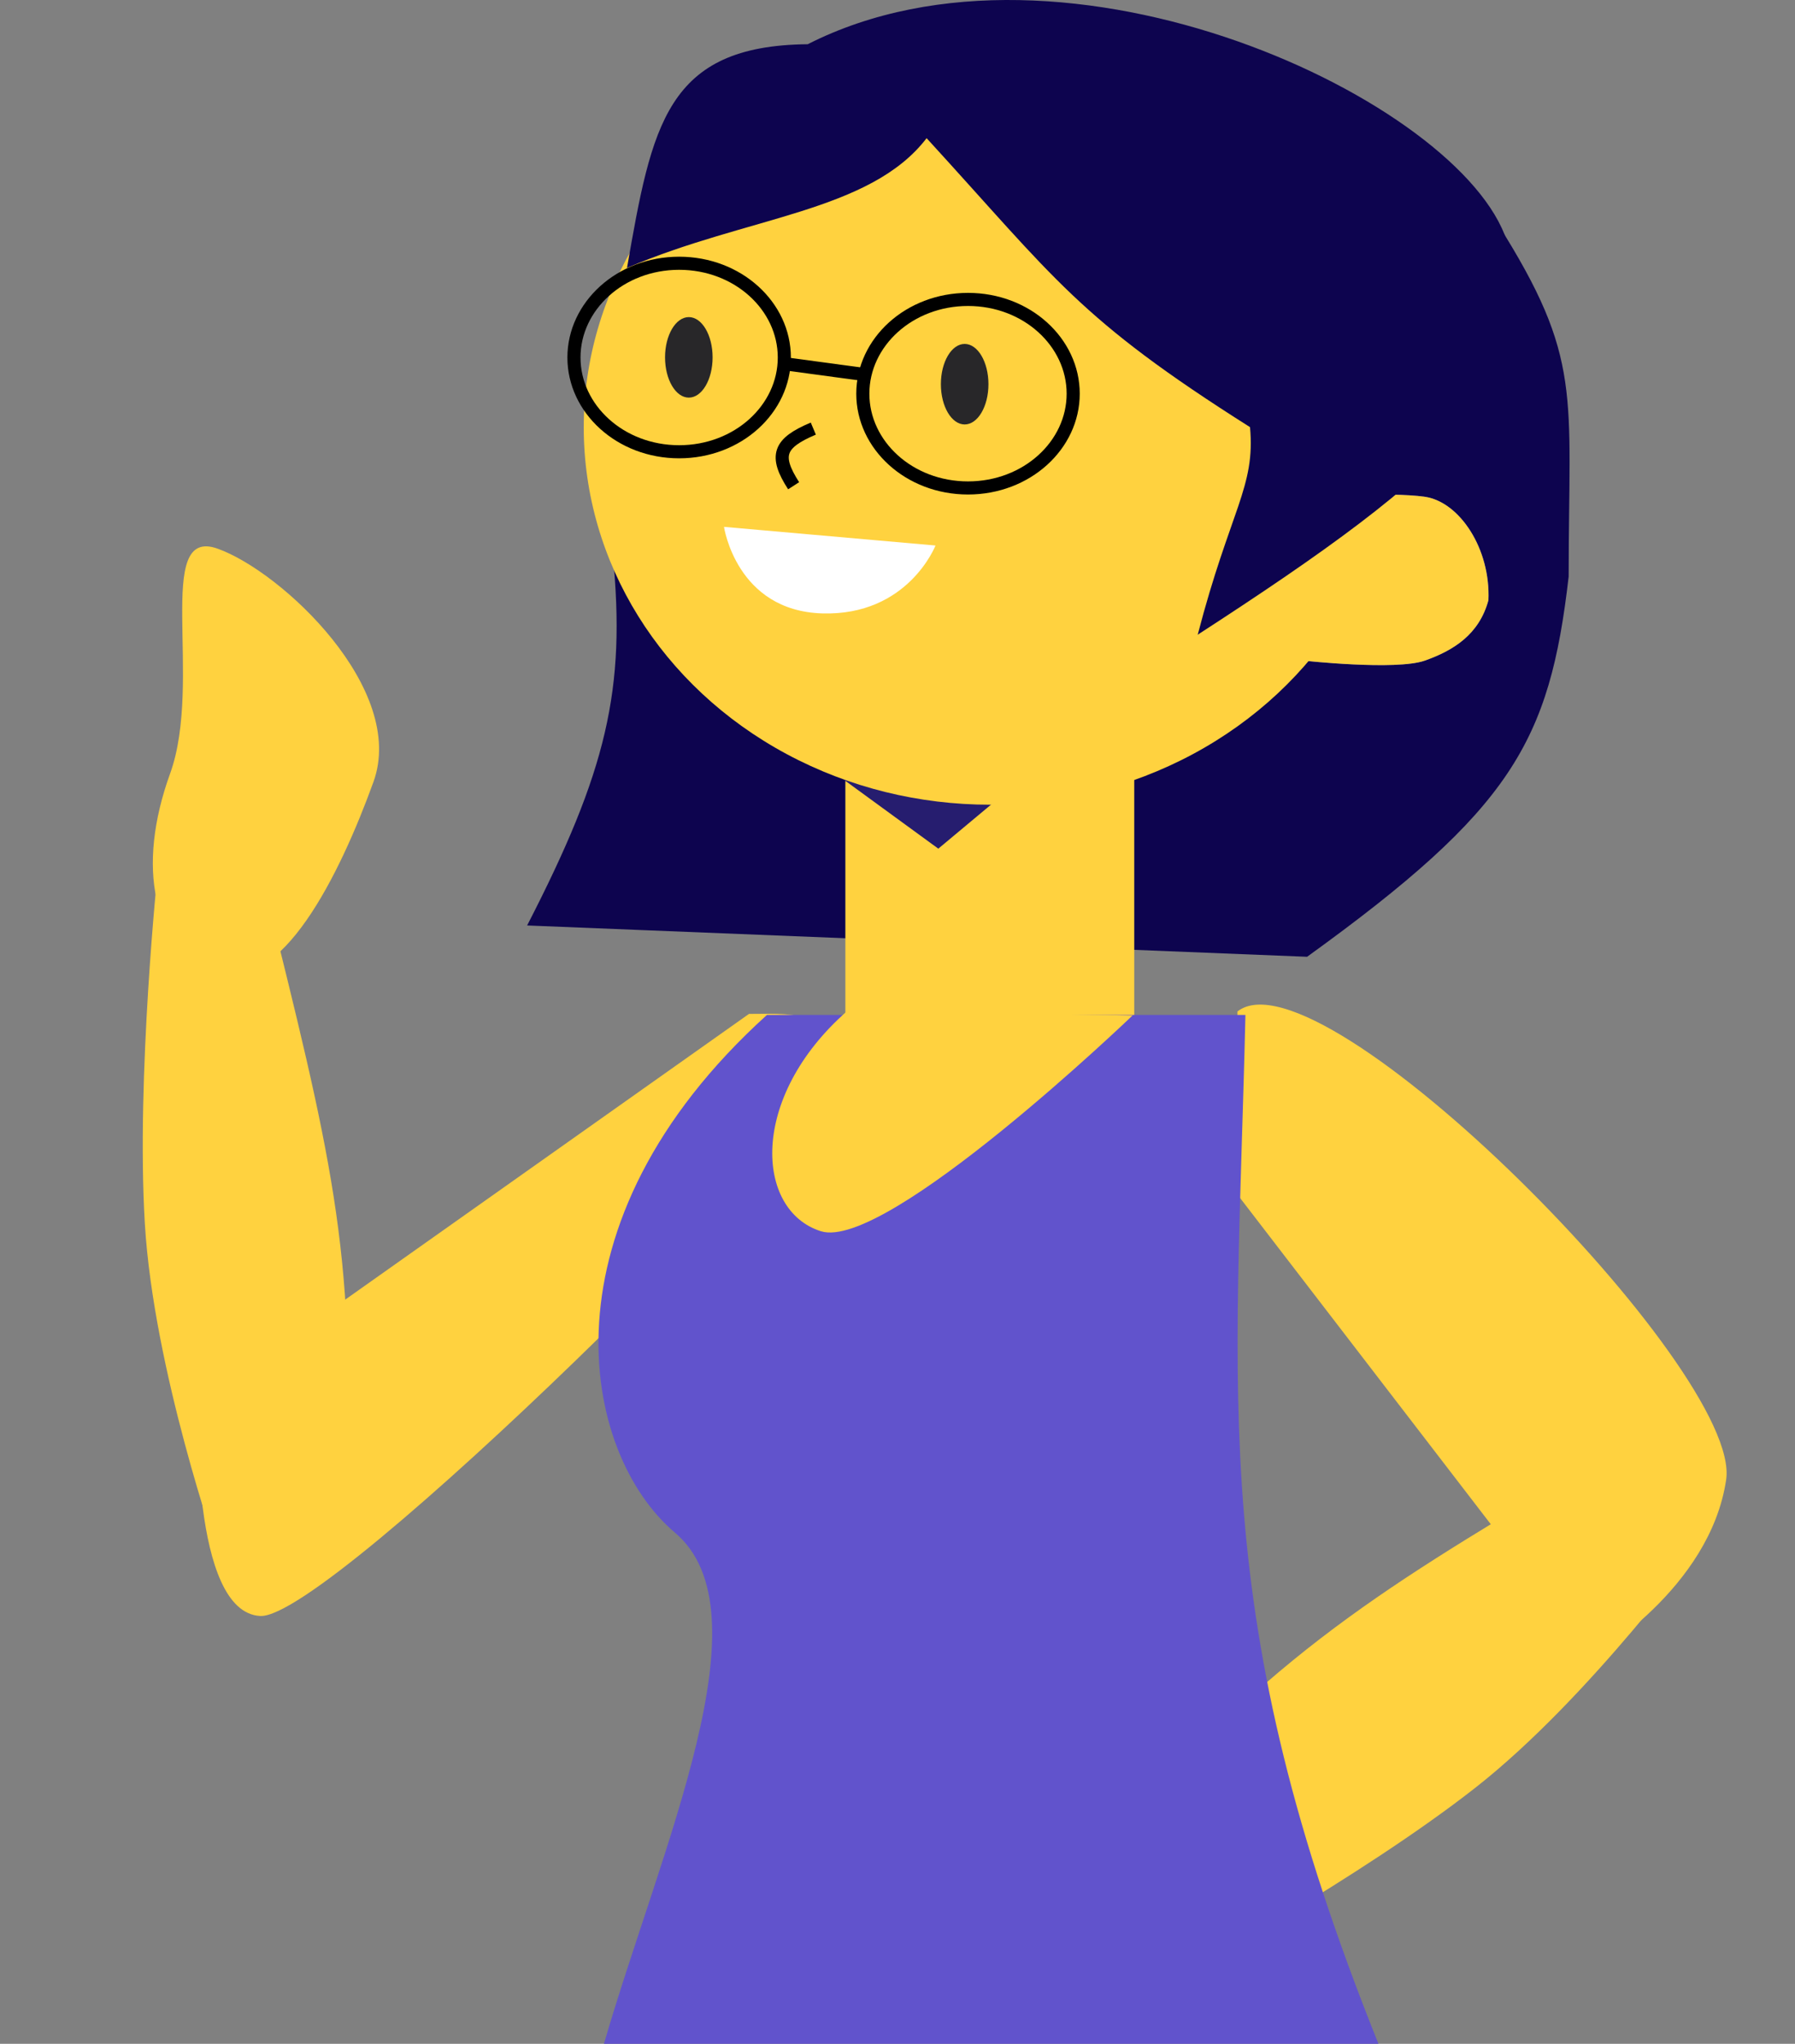<svg width="137" height="156" viewBox="0 0 137 156" fill="none" xmlns="http://www.w3.org/2000/svg">
<rect x="0" y="0" width="137" height="156" fill="#808080" stroke="none"/>
<path d="M64.41 81.197C62.671 77.266 61.47 77.349 57.167 77.389L15.108 107.153C15.108 107.153 14.524 123.073 19.864 123.346C25.203 123.619 63.988 85.008 64.41 81.197Z" fill="#FFD23F"/>
<path d="M21.058 71.213L12.053 66.338C12.053 66.338 10.386 82.208 11.054 93.383C11.721 104.558 16.64 118.58 16.64 118.58L26.222 116.067C27.355 97.678 25.739 90.095 21.058 71.213Z" fill="#FFD23F"/>
<path d="M119.725 44.008C119.725 30.008 120.832 27.392 114.28 17.034L46.765 42.3C47.792 52.639 46.292 58.861 40.232 70.64L99.761 73.03C115.369 61.762 118.273 56.641 119.725 44.008Z" fill="#0D044F"/>
<path d="M108.754 37.92C106.108 37.529 99.466 37.92 99.466 37.92V50.421C99.466 50.421 106.551 51.202 108.754 50.421C110.958 49.64 112.894 48.417 113.601 45.815C113.773 41.891 111.401 38.31 108.754 37.92Z" fill="#6153CC"/>
<rect width="22.048" height="30.779" transform="matrix(-1 0 0 1 86.569 51.952)" fill="#FFD23F"/>
<path d="M77.049 60.239L64.313 59.45L71.615 64.777L77.049 60.239Z" fill="#261D6F"/>
<ellipse cx="30.992" cy="28.806" rx="30.992" ry="28.806" transform="matrix(-1 0 0 1 106.537 3.81)" fill="#FFD23F"/>
<path d="M108.754 37.92C106.108 37.529 99.466 37.92 99.466 37.92V50.421C99.466 50.421 106.551 51.202 108.754 50.421C110.958 49.64 112.894 48.417 113.601 45.815C113.773 41.891 111.401 38.31 108.754 37.92Z" fill="#FFD23F"/>
<path d="M94.446 77.204L94.446 91.18L121.541 126.442C121.541 126.442 130.515 121.28 131.746 112.94C132.977 104.601 100.839 72.187 94.446 77.204Z" fill="#FFD23F"/>
<path d="M85.414 139.727L89.884 150.937C89.884 150.937 103.825 143.338 112.599 136.459C121.373 129.58 130.072 117.562 130.072 117.562L122.591 111.032C106.89 120.5 98.229 125.156 85.414 139.727Z" fill="#FFD23F"/>
<path d="M95.055 77.469H58.535C40.948 93.391 44.312 110.894 51.512 116.983C58.711 123.072 50.487 140.905 46.094 156H105.206C92.073 123.29 94.367 107.147 95.055 77.469Z" fill="#6153CC"/>
<path d="M62.65 93.977C57.658 92.399 57.121 83.789 64.663 77.165L86.442 77.507C86.442 77.507 67.642 95.556 62.65 93.977Z" fill="#FFD23F"/>
<path d="M65.853 30.05C65.853 33.977 69.398 37.245 73.882 37.245C78.365 37.245 81.909 33.977 81.909 30.05C81.909 26.124 78.365 22.855 73.882 22.855C69.398 22.855 65.853 26.124 65.853 30.05Z" stroke="black"/>
<path d="M43.806 27.289C43.806 31.215 47.35 34.483 51.834 34.483C56.317 34.483 59.862 31.215 59.862 27.289C59.862 23.362 56.317 20.094 51.834 20.094C47.35 20.094 43.806 23.362 43.806 27.289Z" stroke="black"/>
<line y1="-0.5" x2="5.878" y2="-0.5" transform="matrix(-0.991 -0.134 -0.149 0.989 65.769 29.064)" stroke="black"/>
<path d="M62.752 46.82C69.306 47.019 71.4 41.638 71.4 41.638L55.258 40.215C55.258 40.215 56.198 46.621 62.752 46.82Z" fill="white"/>
<path d="M62.074 32.714C59.445 33.824 59.089 34.773 60.572 37.076" stroke="black"/>
<ellipse cx="1.815" cy="3.073" rx="1.815" ry="3.073" transform="matrix(-1 0 0 1 75.441 26.252)" fill="#282729"/>
<ellipse cx="1.815" cy="3.073" rx="1.815" ry="3.073" transform="matrix(-1 0 0 1 54.388 24.204)" fill="#282729"/>
<path d="M70.722 10.546C66.39 16.196 57.018 16.516 47.855 20.448C49.757 9.558 50.844 3.475 61.648 3.376C81.344 -6.622 111.596 7.749 115.007 18.399C118.417 29.049 110.786 35.894 91.413 48.446C93.897 38.911 95.831 37.172 95.405 32.603C82.239 24.273 80.58 21.316 70.722 10.546Z" fill="#0D044F"/>
<path d="M16.606 41.878C21.529 43.638 31.066 52.609 28.502 59.686C25.939 66.763 21.446 75.912 16.523 74.152C11.601 72.391 10.416 66.133 12.98 59.056C15.543 51.979 11.684 40.118 16.606 41.878Z" fill="#FFD23F"/>
</svg>
